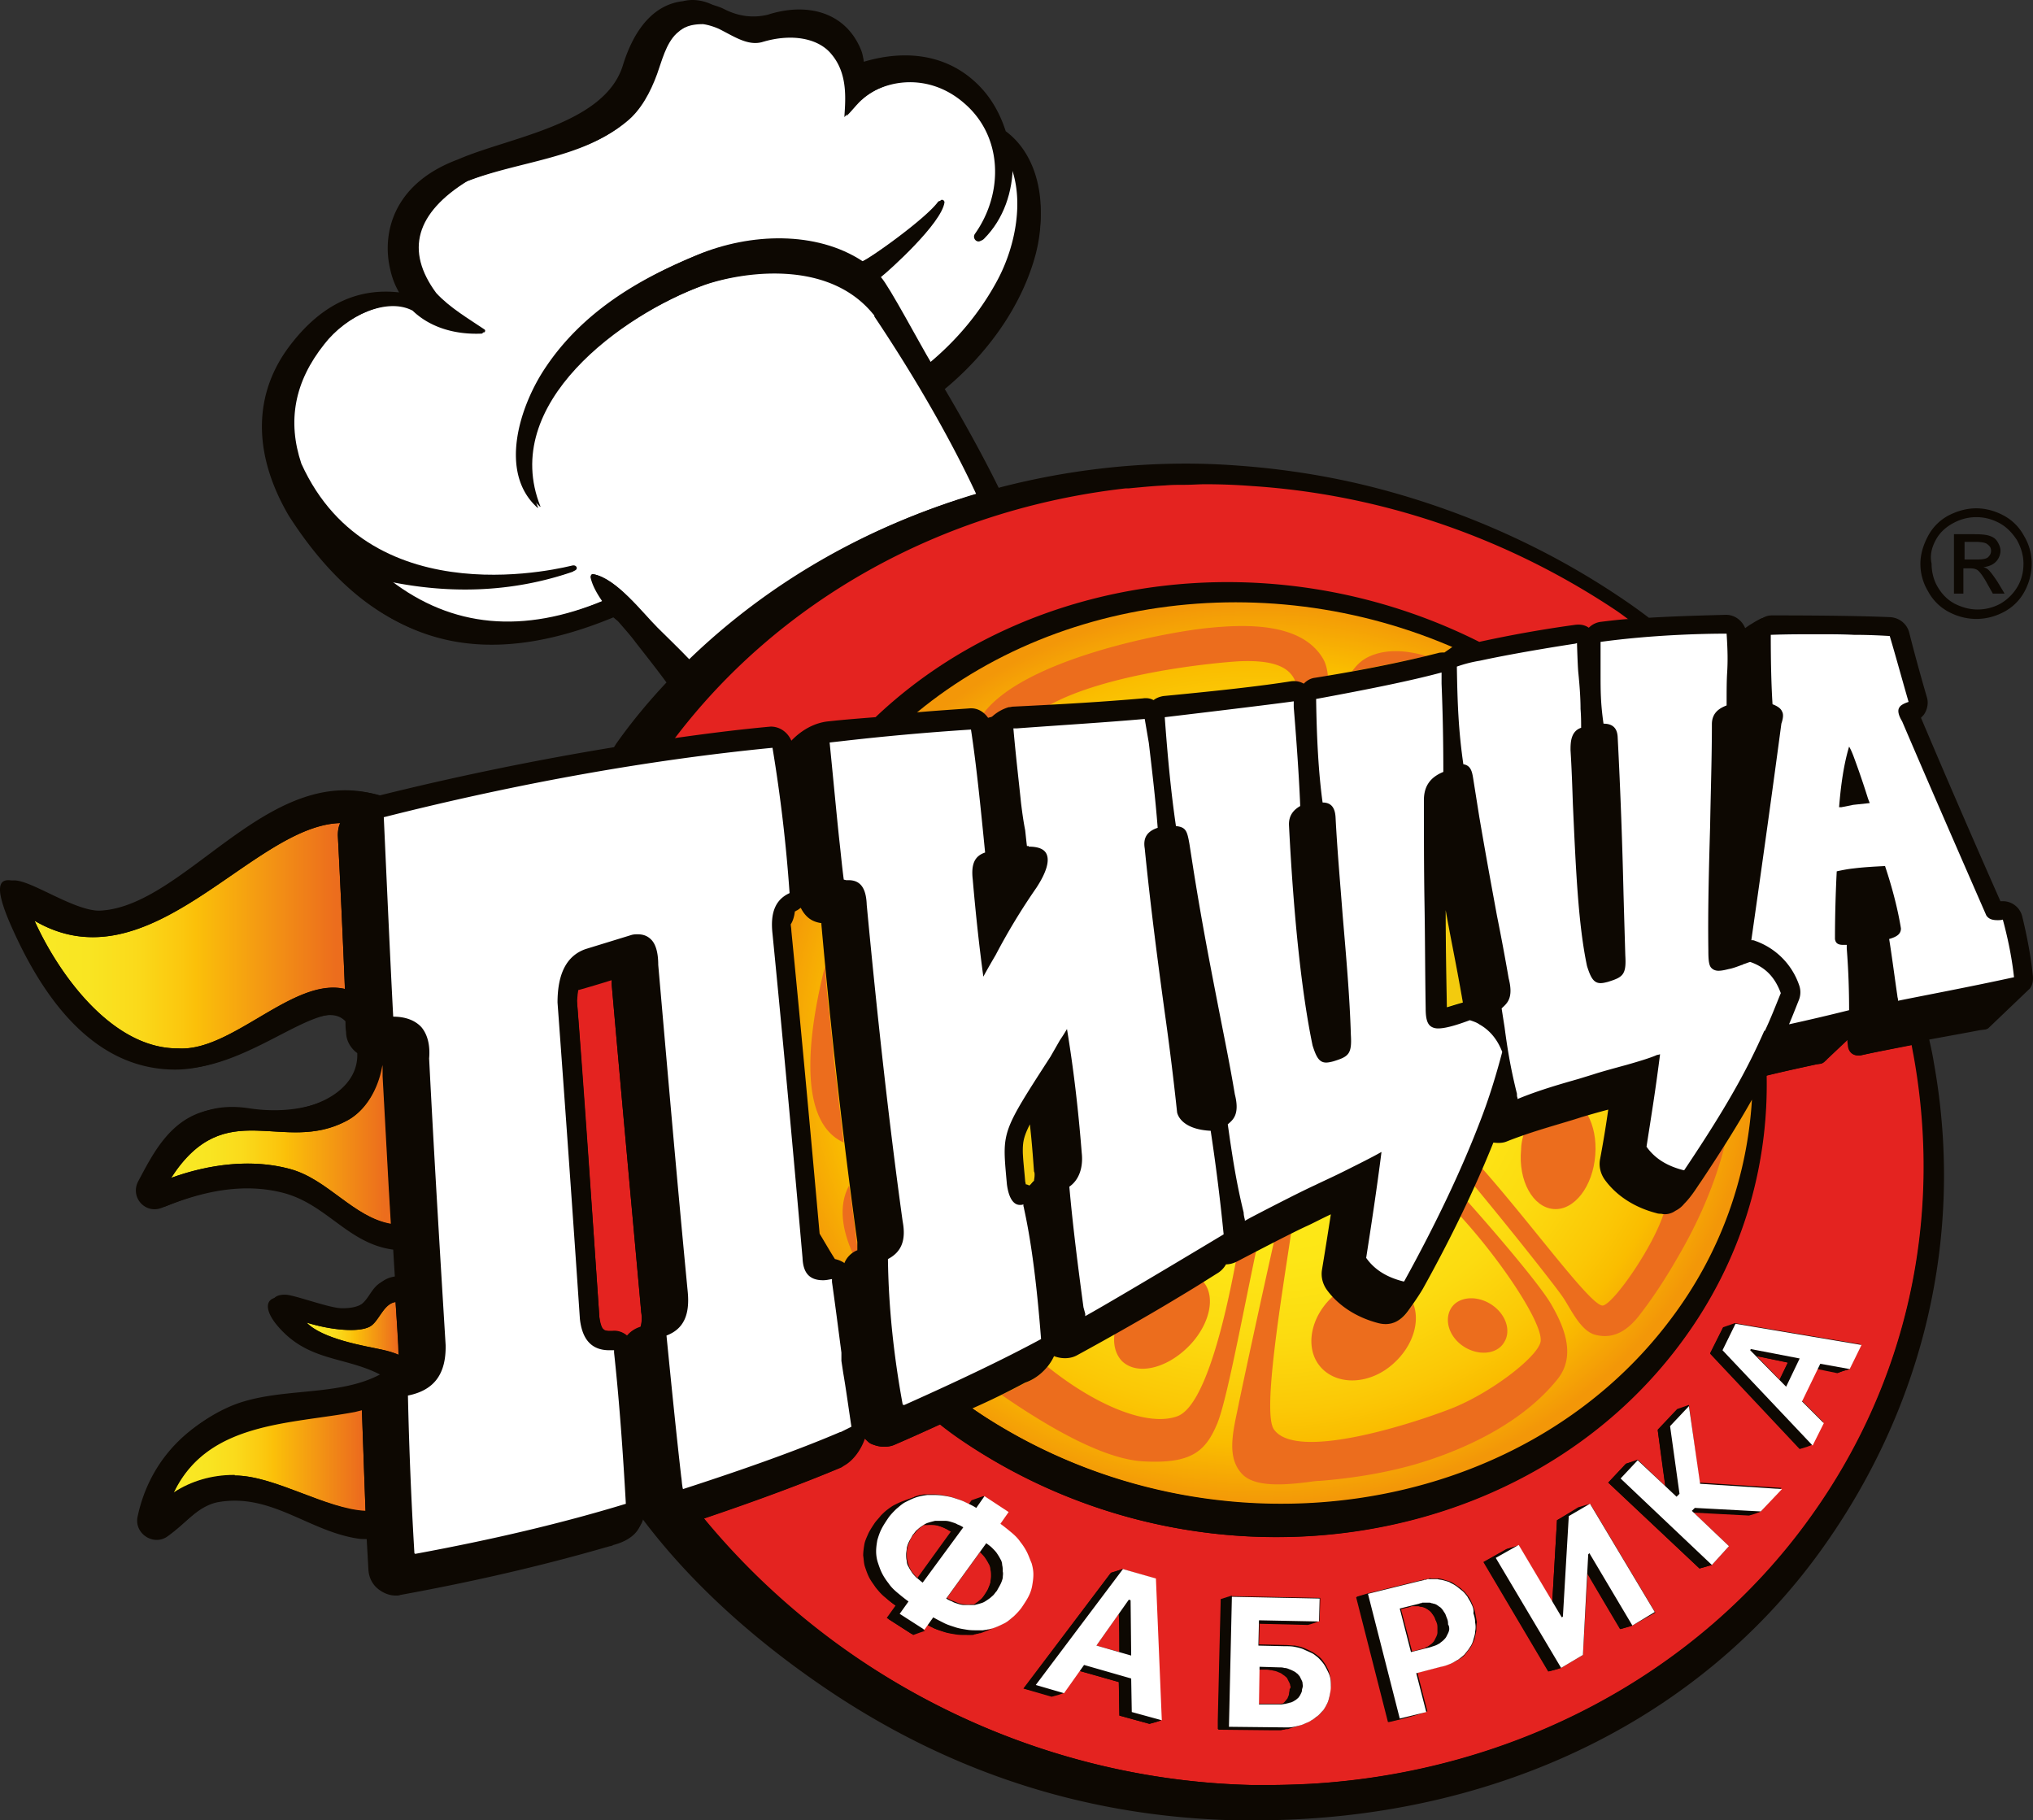 <svg shape-rendering="geometricPrecision" style="isolation:isolate" viewBox="0 0 344 308" xmlns="http://www.w3.org/2000/svg"><rect x="0" y="0" width="344" height="308" fill="#333333" stroke="none"/><defs><clipPath id="a"><path d="M0 0h344v308H0z"/></clipPath></defs><g clip-path="url(#a)"><path d="M342.98 165.08c-.297-2.967-.892-6.33-1.783-9.989a3.363 3.363 0 0 0-3.666-2.572 2070.862 2070.862 0 0 1-13.376-30.857c.198-.197.495-.494.595-.692.495-.791.693-1.879.396-2.769-1.09-3.758-2.081-7.319-2.972-10.879-.397-1.484-1.685-2.473-3.171-2.572-4.558-.198-11.097-.296-19.915-.296-.495 0-.991.098-1.486.395-.396.198-.892.495-1.189.692-.396.198-1.585 1.088-1.783 1.187-.496-1.384-1.784-2.373-3.27-2.373-3.369.099-7.926.197-12.979.494a96.856 96.856 0 0 0-5.152-3.659c-11.989-8.011-25.265-13.945-39.037-17.703-8.323-2.275-16.844-3.66-25.463-4.253-2.775-.198-5.45-.297-8.224-.297-10.7 0-21.104 1.385-31.111 3.956-.099 0-.198.099-.396.099-2.477-5.044-5.846-11.176-9.313-17.011 7.232-5.934 13.177-14.044 15.555-22.945 2.081-8.011.297-16.022-5.053-19.978-.892-2.769-2.279-5.341-4.26-7.418-5.351-5.637-12.682-6.329-19.618-4.252-.099-.693-.198-1.385-.495-2.077-2.675-6.429-9.215-7.912-15.655-5.835-2.477.593-4.954.296-7.431-.989-.594-.297-1.288-.495-1.882-.693-1.684-.791-3.369-.989-4.954-.593-4.459.494-8.025 4.055-10.106 10.78-3.071 9.989-19.122 12.066-27.742 15.824C66.848 31.959 65.263 40.563 66.65 46.3c.297 1.384.793 2.67 1.486 3.857-7.034-.791-12.979 2.077-18.032 8.505-6.837 8.605-6.44 18.989-.496 29.077 14.367 22.352 32.399 25.715 54.196 16.715.397.296.694.593 1.09.89 1.09 1.285 2.18 2.472 2.973 3.56 1.387 1.78 3.666 4.648 5.251 6.824-3.072 3.264-5.945 6.726-8.521 10.385-.099.198-.198.297-.297.494a500.593 500.593 0 0 0-39.433 8.11h-.1c-19.023-5.835-33.092 19.682-47.854 19.385-7.233 0-21.401-13.55-13.673 3.363 5.152 11.373 13.573 23.34 27.246 23.34 12.187 0 24.175-12.857 28.634-8.11 0 .594 0 1.187.099 1.781.099 1.483.793 2.769 1.883 3.56.297 6.725-8.521 11.077-18.924 9.494-10.998-1.681-14.763 6.132-17.934 12.066-1.387 2.671 1.189 5.539 3.963 4.451 6.54-2.67 13.574-4.352 20.609-2.473 7.233 1.978 10.799 8.506 18.329 9.495.099 1.681.198 3.264.298 4.846-5.45.396-3.072 5.539-9.611 5.44-1.982 0-7.53-2.077-9.313-2.275-3.072-.198-3.171 2.077-.793 4.846 5.152 6.033 11.295 5.044 17.339 8.209-7.53 4.549-18.132 2.275-26.355 5.934-7.728 3.461-12.88 9.89-14.565 17.901-.594 2.769 2.576 4.945 4.954 3.363 2.576-1.781 5.152-5.242 8.719-5.836 8.818-1.483 15.06 4.847 23.284 6.132.594.099 1.089.099 1.585.099.099 1.78.198 3.462.297 5.242.099 1.286.694 2.473 1.783 3.264.793.593 1.784.989 2.775.989.297 0 .594 0 .792-.099 12.484-2.275 23.977-4.945 34.579-8.011.099 0 .297-.099.396-.099.198-.099.495-.099.694-.198.099 0 .099-.099.198-.099 3.765-.989 4.755-3.165 4.755-4.549 8.521 11.373 19.816 21.264 32.003 29.373 20.707 13.748 43.297 20.869 67.869 21.462h3.368c38.74 0 73.913-15.824 95.215-45.495 17.041-23.736 24.175-52.615 18.924-81.791-.198-1.285-.496-2.67-.793-3.956 2.576-.494 5.45-.989 8.521-1.582l.793-.099c.198 0 .396-.099.594-.198l6.836-6.527c.496-.396.793-1.286.694-2.275z" fill="#0d0802"/><radialGradient id="b" cx=".5" cy=".5" r="1" fx=".5" fy=".5" gradientTransform="matrix(83.606 0 0 76.311 171.43 140.07)" gradientUnits="userSpaceOnUse"><stop stop-color="#fdea18" offset=".285"/><stop stop-color="#fde616" offset=".462"/><stop stop-color="#fcdb10" offset=".63"/><stop stop-color="#fbc806" offset=".793"/><stop stop-color="#fabd00" offset=".864"/><stop stop-color="#f39708" offset="1"/></radialGradient><path d="M249.9 111.39c-33.286-16.326-73.348-11.15-98.363 12.344-16.244 15.529-24.615 37.728-21.127 61.321 2.99 20.308 15.945 38.226 30.695 50.769 1.893 1.394 3.787 2.787 5.78 4.082 38.667 24.787 90.589 17.321 116-16.724 9.567-12.842 14.051-27.575 13.752-42.408.1 0 .1 0 .2-.099-.897-29.665-19.733-55.846-46.939-69.285z" fill="url(#b)" fill-rule="evenodd"/><path d="M173.07 194.62c0 1.195.199 2.887.398 5.077 0 .199.1.399.1.598.199 0 .398.199.598.199.299-.299.398-.598.797-.797 0-.099.1-.497.1-.995v-.697c-.2-2.787-.499-5.376-.698-7.964-1.096 2.091-1.196 2.887-1.295 4.579zm71.75-24.29c.698-.199 1.595-.498 2.691-.797v-.099c-1.196-6.869-1.893-10.453-2.89-15.53.1 5.376.1 10.851.199 16.426z" fill="#f3cb0e"/><g fill="#ec6d1d"><path d="M170.68 119.76c.299-.1.498-.1.797-.1 2.093-.099 4.086-.199 5.979-.299 9.667-5.375 27.307-7.167 32.09-7.466 6.179-.298 8.77 1.095 9.667 3.485.498 0 .897.099 1.395.398.499-.498 1.196-.896 1.894-.996.697-.099 1.495-.199 2.192-.398-.099-.995-.299-1.991-.797-2.887-3.588-6.172-13.055-5.873-19.134-5.276-6.777.597-31.592 5.177-38.468 14.634.299.199.598.497.797.896.1 0 .299-.1.399-.1.099-.099.199-.199.398-.199.798-.896 1.694-1.394 2.791-1.692zm77.03 108.1c2.492 1.593 5.581 1.294 6.777-.697 1.296-1.991.299-4.877-2.192-6.47-2.492-1.593-5.581-1.294-6.777.697s-.299 4.877 2.192 6.47zm-104.94-34.54c-.597-4.678-1.096-9.457-1.694-14.335v-.298c-.199-2.29-.498-4.579-.697-6.869 0-.199 0-.398-.1-.697-.299-2.489-.498-4.977-.698-7.565-2.989 11.846-4.584 26.28 3.189 29.764zm89.1-82.32c-1.396.598-2.292 1.494-3.09 2.589A294.367 294.367 0 0 0 241.337 111c-3.388-.995-6.677-1.194-9.467 0zm-43.26 114.48c-.299 1.892.1 3.584 1.196 4.778 2.491 2.489 7.474 1.394 11.261-2.389 3.688-3.683 4.784-8.66 2.392-11.149-1.196.796-2.392 1.493-4.983 2.986-2.591 1.593-6.179 3.684-9.866 5.774z"/><path d="M209.34 213.23c-.1 0-.1 0-.199.099-1.894 10.154-5.282 24.489-9.866 26.281-4.983 1.891-13.853-1.792-22.025-8.362-.996 1.194-2.292 2.19-3.687 2.688-1.296.696-2.591 1.393-4.086 2.09 8.67 5.973 17.639 10.95 24.117 11.249 7.873.398 10.364-1.593 12.358-6.371 1.594-3.783 4.185-17.819 6.577-29.167a18.566 18.566 0 0 0-3.189 1.493zm14.25 18.22c2.89 3.086 8.371 2.787 12.258-.796 3.189-2.887 4.485-6.969 3.289-10.055-.2.299-.499.697-.698.996-1.295 1.991-3.089 2.688-5.082 2.19-2.99-.697-5.781-2.29-7.774-4.48-3.986 3.584-4.883 9.059-1.993 12.145z"/><path d="M248.31 203.28c-.398.796-.797 1.692-1.196 2.489 7.275 7.964 14.152 18.516 13.554 21.303-.598 2.688-8.969 9.059-15.846 11.547-6.876 2.589-25.712 8.561-29.299 3.186-1.894-2.887 1.196-21.502 2.99-33.448-.897.398-1.794.896-2.891 1.493-2.292 10.254-5.381 24.489-6.278 28.968-.997 4.58-1.495 8.064.797 10.553 1.097 1.194 3.09 1.791 6.079 1.791 1.794 0 3.588-.199 5.183-.398.697-.099 1.395-.199 1.993-.199 5.979-.498 11.161-1.394 16.045-2.787 6.179-1.792 17.44-6.073 24.117-14.435 3.189-3.982 1.096-8.959-1.196-12.841-1.893-3.186-9.069-11.647-14.052-17.222zm43.55-9.56l-1.196 1.792c-.598.996-1.296 1.991-1.894 2.987l-.099.099c-.2.398-.499.697-.698 1.095-.399.697-1.495 2.389-2.79 3.684a4.427 4.427 0 0 1-1.495 1.194c-.698.398-1.395.597-2.093.498-1.794 5.873-8.571 15.529-10.364 15.828-1.894.299-11.561-13.14-20.43-23.195-.399.996-.897 1.991-1.296 2.987 6.279 7.565 13.354 16.525 14.75 18.516 1.395 1.891 3.089 6.072 5.78 6.669 3.189.797 5.481-.995 7.175-3.086 2.492-3.185 4.684-6.57 6.677-10.054 3.389-5.774 6.279-12.244 7.973-19.014z"/><path d="M262.86 204.57c3.488.299 6.677-3.783 7.076-9.158.199-2.588-.299-4.978-1.296-6.769-.398.099-.697.199-.996.298-2.392.797-6.179 1.792-9.866 3.086-.2.797-.399 1.593-.399 2.489-.498 5.276 1.993 9.755 5.481 10.054zm-119.19-3.98c-1.893 3.484-1.096 7.665.598 11.448.2-.199.499-.298.798-.498v-.099c0-.299 0-.597-.1-1.195-.399-3.185-.797-6.371-1.296-9.656z"/></g><g fill="#e42320"><path d="M323.75 178.39c-.099-.498-.199-1.095-.299-1.593-2.989.598-5.58 1.095-7.873 1.593l-.897.199h-.299c-.398 0-.697-.099-.996-.298-.399-.299-.598-.697-.698-1.195l-.099-.896v-.299l-3.588 3.385-.199.199-.1.1c-.199.199-.399.398-.698.398l-.697.099c-2.292.498-5.083 1.095-8.372 1.892 0 0 0 .099-.099.099.299 15.629-4.285 31.258-14.251 44.797a73.413 73.413 0 0 1-8.172 9.357c-28.303 27.874-76.039 32.154-112.41 8.362-1.695-1.095-3.389-2.289-4.983-3.583-2.392 1.095-4.884 2.289-7.574 3.384-.598.299-1.196.398-1.894.398-.797 0-1.495-.199-2.192-.497-.399-.199-.698-.598-1.096-.896-.598 1.493-1.595 3.086-2.891 4.081-.398.299-.797.697-1.295.896-6.079 2.588-13.753 5.376-23.021 8.561 7.474 9.158 16.344 17.222 26.509 23.991 19.732 13.14 42.554 20.507 66.073 21.104h3.189c2.292 0 4.584-.099 6.877-.199 34.282-1.991 65.575-18.516 84.609-45.095 16.344-22.697 22.523-50.471 17.44-78.344zm-152.28 95.068c-.498.498-.997.896-1.595 1.195-.597.298-1.096.597-1.793.796h-.1l-1.993.697c-.1 0-.299.099-.399.099-.199 0-.299.1-.398.1-.1 0-.299.099-.499.099-.099 0-.299 0-.498.1h-.797c-.598 0-1.196 0-1.894-.1-.598-.099-1.295-.199-1.893-.398s-1.296-.398-1.894-.697c-.299-.099-.598-.298-.897-.497l-.598.896-.897.298-1.096.398-4.185-2.687 1.494-2.091c-.697-.498-1.295-.995-1.893-1.493s-1.096-1.095-1.495-1.593c-.399-.597-.797-1.095-1.096-1.692s-.499-1.195-.698-1.792-.199-1.294-.299-1.891c0-.598.1-1.294.2-1.892.099-.597.398-1.194.697-1.891.299-.597.698-1.195 1.096-1.792.299-.398.698-.796.997-1.195.399-.398.698-.696 1.096-.995.399-.299.797-.597 1.196-.796.399-.2.797-.399 1.296-.598l1.893-.697c.1 0 .1 0 .199-.099.598-.199 1.296-.398 1.894-.398h.797c.598 0 1.196 0 1.794.099.598.1 1.196.199 1.894.398.598.2 1.295.399 1.893.697.299.1.598.299.897.498l.498-.697 1.993-.697 4.086 2.688-1.395 1.991c.698.498 1.296.996 1.894 1.493.598.498.996.996 1.495 1.593.398.597.797 1.095 1.096 1.692.299.598.498 1.195.697 1.792.2.597.2 1.195.299 1.892 0 .597 0 1.194-.199 1.891-.1.597-.299 1.195-.598 1.792s-.598 1.194-1.096 1.792c-.299.697-.698 1.194-1.196 1.692zm25.014 17.62l-.897.299-1.096.298-5.083-1.393-.099-5.675s-4.485-1.294-6.677-1.891l-2.691 3.783-.897.298-1.096.299-4.784-1.394 14.75-19.511 1.993-.697 5.481 1.593 1.096 23.991zm28.502-4.181c-.099.498-.199.896-.398 1.294-.2.398-.399.796-.698 1.195a4.726 4.726 0 0 1-.997.995c-.298.299-.697.498-.996.697l-1.196.597c-.199.1-.498.199-.598.199l-1.893.598c-.2.099-.299.099-.499.099-.199 0-.299.1-.498.1s-.399.099-.498.099h-1.296l-9.268-.099v-1.394c.1-4.878.498-20.606.498-20.606l1.894-.598 14.849.299-.1 3.882-.996.299-.997.299-8.172-.199-.1 3.583 4.385.1c.598 0 1.097.099 1.694.099.499.1.997.199 1.495.399.499.199.897.398 1.296.597s.797.498 1.196.796c.398.299.697.697.897.996.299.398.498.796.697 1.194.2.398.299.896.399 1.294.1.498.1.896.1 1.494-.1.696-.1 1.194-.2 1.692zm24.815-10.95c-.1.497-.199.896-.299 1.393-.199.498-.398.896-.598 1.294l-.897 1.195a3.112 3.112 0 0 1-1.096.896c-.399.299-.897.498-1.295.697-.499.199-.997.398-1.595.498l-4.186 1.095 1.695 6.57h-.2.1l-.997.298-.996.299-2.193.597-2.093.498h-.199l-5.381-21.104 1.993-.597 8.869-2.19c.2 0 .299-.1.499-.1.199 0 .299-.099.498-.099s.299 0 .398-.1c.1-.1.299 0 .399 0h1.096c.299 0 .698.1.997.199.299.1.698.199.997.299.299.099.597.298.896.497.399.299.798.498 1.196.896.399.299.698.697.997 1.095.299.399.498.797.698 1.295.199.497.398.995.498 1.493.099.497.199 1.095.299 1.592-.1.598-.1 1.096-.1 1.494zm26.409-.896l-.597.199-1.396.398s-3.488-5.873-5.581-9.457l-.797 13.837-3.687 2.19-.598.199-1.495.398-10.962-18.515 3.886-2.19 1.994-.598 5.68 9.557.797-13.837 3.688-2.091 1.993-.597 10.962 18.317-3.887 2.19zm21.726-19.312l-.997.298-.996.299-9.468-.498 6.079 5.774-2.89 3.185-.697.199-1.396.399-15.446-14.534 2.989-3.186 1.993-.697 4.684 4.48c-.498-3.285-1.295-9.557-1.295-9.557l3.289-3.484 1.993-.697 1.793 13.141 13.853.896-3.488 3.982zm15.048-24.091l-.996.299-.997.298-3.488-.696-2.691 5.375 3.688 3.683-1.894 3.783-.797.299-1.196.398-15.248-16.127 2.193-4.38 1.993-.697 21.327 3.584-1.894 4.181z"/><path d="M301.13 233.44l1.395-2.887-5.282-1.095 3.887 3.982zm-58.3 40.42c-.1-.298-.199-.498-.399-.697-.099-.199-.299-.398-.498-.597s-.398-.299-.598-.398c-.099-.1-.299-.1-.398-.199-.2-.1-.299-.1-.499-.1-.199 0-.299-.099-.498-.099h-1.096c-.1 0-.2 0-.299.099-.1 0-.2 0-.299.1 0 0-.598.099-1.196.298l1.893 7.168 2.293-.597c.099 0 .099-.1.199-.1s.1-.1.199-.1c.1-.099.299-.199.399-.199.099 0 .099-.099.099-.099.1-.1.299-.199.399-.299.1-.099.299-.298.399-.498l.299-.597c.099-.199.099-.498.199-.697v-.796c0-.299-.1-.597-.1-.796-.299-.299-.398-.498-.498-.797zm-24.52 11.34c0-.199-.099-.399-.199-.598l-.299-.597c-.1-.199-.299-.299-.498-.498-.2-.099-.399-.298-.598-.398-.2-.099-.499-.199-.698-.299-.299-.099-.498-.099-.797-.199-.299 0-.598-.099-.897-.099h-1.395l-.1 5.774h3.687c.299 0 .499-.1.399 0 .1 0 .1-.1.199-.1.2-.1.299-.299.499-.498.099-.199.299-.298.299-.497.099-.2.199-.399.199-.598s.1-.497.1-.697v-.099c.199-.199.199-.398.099-.597zm-32.79-6.77l3.886 1.095c0-1.692 0-4.678-.099-6.47l-3.787 5.375zm-25.51-19.81c-.299-.099-.697-.298-.996-.398-.299-.099-.698-.199-.997-.199s-.697-.099-.996 0h-.698s-.1 0-.1.1c-.299.199-.598.398-.897.697-.299.298-.498.597-.797.895-.299.399-.498.697-.598 1.095a4.837 4.837 0 0 0-.398 1.096c-.1.398-.1.696-.1 1.095 0 .398 0 .696.1 1.095.099.398.199.696.299.995.199.299.298.697.597.995.2.299.499.598.798.896l.099.1 5.681-7.864a8.6 8.6 0 0 1-.997-.598zm7.38 5.88a2.658 2.658 0 0 0-.598-.996c-.199-.298-.498-.597-.797-.896 0 0-.1 0-.1-.099l-5.68 7.864c.299.199.697.398.996.498.299.099.698.298.997.398s.697.199.996.199.698.1.997 0h.598c.199-.099.399-.299.598-.398.199-.199.498-.398.697-.597.2-.2.399-.498.598-.797.2-.298.499-.697.598-1.095.2-.398.299-.697.399-1.095.1-.298.1-.697.1-1.095s0-.697-.1-1.095c-.1-.099-.199-.498-.299-.796zM133.9 125.33c2.591-2.687 5.182-3.185 6.378-3.285 2.691-.298 5.382-.497 7.873-.697 26.011-24.687 67.668-30.063 102.15-12.742a208.973 208.973 0 0 1 16.245-2.887c.797-.099 1.594 0 2.292.498a3.46 3.46 0 0 1 1.993-.995c1.595-.199 3.289-.398 4.883-.498-.797-.597-1.694-1.195-2.491-1.792-18.337-12.244-39.564-19.511-61.489-20.905-2.591-.199-5.182-.199-7.774-.298-1.195 0-2.292.099-3.488.099-1.096 0-2.192 0-3.288.1-2.093.099-4.086.298-6.179.497h-.498c-30.894 3.485-58.699 18.815-76.637 42.507 5.581-.796 11.062-1.493 16.543-1.991 1.594 0 2.89.996 3.488 2.389zm-30.39 41.31v-.797a173.237 173.237 0 0 1-5.68 1.692c-.1.598-.1 1.095-.2 1.792v.1c.897 12.244 2.193 30.063 3.787 53.457.1 1.394.499 1.991.698 2.09.1.1.199.199.997.299h.498c.897-.1 1.794.199 2.491.796a4.813 4.813 0 0 1 1.994-1.393c.298-.1.199-.1.298-.1 0 0 .2-.498.2-1.493 0-.299 0-.697-.1-1.095-1.694-18.715-3.388-37.131-4.983-55.348z"/></g><g fill="#0d0802"><path d="M312.99 231.65l-5.082-.995-.399.995 3.388.697.997-.398 1.096-.299zm-10.47-1.1l-1.395 2.887 1.096 1.194 2.392-4.778-8.272-1.593-.099.2.996.995 5.282 1.095z"/><path d="M291.36 228.36l1.195-2.389 1.097-1.991h-.1l-1.993.697-2.193 4.38 15.148 16.127 1.296-.399.797-.298-15.247-16.127z"/></g><path d="M274.22 250.26l1.595-1.692 1.295-1.493-1.993.597-2.989 3.186h.099-.099l15.446 14.534 1.396-.399.697-.199-15.447-14.534zm23.72 5.48l-11.162-.598-.498.498.199.299 9.468.497.996-.298.997-.398zM280.5 242s.897 6.271 1.295 9.557l1.794 1.692.498-.498-1.395-10.054v-.299l-.199-1.095 3.289-3.484-1.993.697L280.5 242zm-27.41 21.7l1.893-1.095 1.894-1.095-1.993.598-3.887 2.19 10.962 18.515 1.495-.398.598-.199L253.09 263.7zm15.95-9.26l-1.993.598-3.588 2.19v-.1.1l-.797 13.737 1.595 2.688.199-.099.996-17.023 3.588-2.091zm7.17 20.61l-7.275-12.145-.199.1-.199 3.185c2.093 3.584 5.581 9.457 5.581 9.457l1.395-.398.697-.199zm-34.88 14.63l-4.484 1.095-5.382-21.104-1.993.597 5.381 21.105h.2l2.093-.498 2.192-.597.997-.299.996-.299h-.099.099zm3.49-16.42c-.099-.299-.199-.498-.398-.697-.1-.199-.299-.398-.499-.597-.199-.199-.398-.299-.598-.398-.099-.1-.299-.1-.398-.199-.2-.1-.299-.1-.499-.1-.199 0-.299-.1-.498-.1h-1.096c-.1 0-.199 0-.299.1-.1 0-.199 0-.299.1l-3.189.796v.099c.698-.199 1.196-.298 1.196-.298.099 0 .199 0 .299-.1.099 0 .199 0 .299-.099h1.096c.199 0 .299 0 .498.099.2 0 .299.1.499.1.199.099.299.099.398.199.2.099.399.299.598.398.199.199.299.299.498.597.1.199.299.399.399.697.1.299.199.498.299.797.1.298.1.597.1.796v.796c0 .199-.1.498-.2.697a166.2 166.2 0 0 1-.299.597c-.099.2-.199.299-.398.498-.1.1-.2.199-.399.299l-.1.099c-.099.1-.298.199-.398.199s-.1.1-.199.1c-.1 0-.1.1-.2.1l.997-.2.897-.298h.099l.598-.299s.1 0 .1-.099c.199-.1.399-.299.498-.399l.499-.497.299-.598c.099-.199.099-.497.199-.696v-.797c0-.298-.1-.597-.1-.796-.099-.398-.199-.597-.299-.896z" fill="#0d0802"/><g fill="#0d0802"><path d="M220.11 291.87c-.199.1-.299.1-.498.1-.2 0-.399.099-.499.099-.199 0-.398.1-.498.1h-1.395l-9.268-.1.398-18.715.1-3.384-1.893.597s-.399 15.629-.499 20.606v1.394l9.268.1h1.296c.199 0 .399 0 .498-.1.2 0 .399-.099.499-.099.199 0 .299-.1.498-.1l1.993-.498z"/><path d="M220.11 283.91l-.299-.597c-.1-.199-.299-.298-.498-.498-.2-.099-.399-.298-.598-.398-.199-.099-.498-.199-.698-.298-.299-.1-.498-.1-.797-.199-.299 0-.598-.1-.897-.1l-3.289-.1v.598h1.396c.299 0 .598 0 .896.099.299 0 .598.1.798.199.299.1.498.199.697.299.2.1.399.199.598.398.2.1.299.299.499.498l.299.597c.099.199.099.398.199.598v.796c0 .299 0 .498-.1.697 0 .199-.099.398-.199.597s-.199.398-.299.498c-.1.199-.299.298-.498.497-.1 0-.1.1-.2.1h.399c.199 0 .498-.1.698-.199.199-.1.398-.1.598-.199.199-.1.398-.199.498-.299.199-.099.299-.298.498-.498.1-.199.299-.298.299-.497.1-.199.199-.398.199-.598 0-.199.1-.497.1-.696v-.697l-.299-.598zm3.19-9.66l-10.165-.199v.697l8.172.199.997-.298.996-.399z"/></g><path d="M175.26 285l8.072-10.752 6.677-8.76-1.993.597-14.749 19.611v-.099.099l4.783 1.294.997-.298.897-.299L175.26 285zm21.23 6.08l-5.082-1.394-.1-5.574v-.1l-7.973-2.29-.697.996c2.192.597 6.577 1.891 6.677 1.891l.099 5.675 5.083 1.393 1.096-.298.897-.299zm-7.08-11.55l1.994.598-.1-9.059v-.299l-.299-.099-1.694 2.389c.099 1.792.099 4.878.099 6.47z" fill="#0d0802"/><g fill="#0d0802"><path d="M152.14 273.26l.798-1.095.697-.996c-.697-.497-1.295-.995-1.893-1.493s-1.097-1.095-1.495-1.593c-.399-.597-.797-1.095-1.096-1.692s-.499-1.194-.698-1.792c-.199-.597-.199-1.294-.299-1.891 0-.597.1-1.294.199-1.892.1-.597.399-1.194.698-1.891 0 0 0-.099.1-.099.299-.498.598-1.095.996-1.593 0 0 0-.1.1-.1.299-.398.697-.896.996-1.194.399-.399.698-.697 1.097-.996.398-.298.797-.597 1.196-.796.398-.199.797-.398 1.295-.597l-1.893.696c-.399.199-.897.399-1.296.598s-.797.497-1.196.796c-.398.299-.797.597-1.096.995-.399.399-.698.797-.997 1.195-.398.597-.797 1.195-1.096 1.792s-.498 1.194-.698 1.891c-.099.598-.199 1.195-.199 1.892 0 .597.1 1.294.299 1.891s.399 1.195.698 1.792.697 1.195 1.096 1.692c.399.598.897 1.095 1.495 1.593.498.498 1.196.996 1.893 1.493l-1.495 2.091 4.186 2.688 1.096-.399.897-.298-4.385-2.688zm14.55-20.11l-1.993.697-.498.697c.299.199.698.299.997.597l1.494-1.991zm2.59 10.65c-.2-.299-.299-.697-.598-.996-.2-.298-.499-.597-.798-.895-.299-.299-.598-.598-.996-.797l-1.097 1.493s.1 0 .1.1c.299.299.598.597.797.896.2.298.399.597.598.995.2.299.299.697.299.996.1.398.1.697.1 1.095s-.1.697-.1 1.095c-.099.298-.199.697-.398 1.095-.2.398-.399.697-.598 1.095-.2.298-.399.498-.598.796-.2.199-.499.398-.698.598-.199.199-.398.298-.598.398h.2c.398-.1.697-.199.996-.299 0 0 .1 0 .1-.099.299-.1.498-.299.797-.399.1 0 .1-.099.199-.099.299-.199.499-.398.698-.598l.1-.099c.299-.299.498-.597.797-.896.299-.398.498-.697.598-1.095a4.83 4.83 0 0 0 .398-1.095c.1-.398.1-.697.1-1.095s0-.697-.1-1.095c0-.398-.099-.697-.298-1.095zm-1.3 11.75c-.1 0-.299.099-.399.099-.099 0-.299.1-.398.1-.2 0-.299.099-.499.099-.099 0-.299 0-.398.1h-.798c-.597 0-1.195 0-1.893-.1-.598-.099-1.296-.199-1.893-.398-.598-.199-1.296-.398-1.894-.697s-1.296-.597-1.893-.995l-.897 1.194c.299.1.598.299.897.498.597.299 1.295.498 1.893.697s1.296.298 1.894.398c.597.1 1.195.1 1.893.1h.797c.2 0 .299 0 .499-.1.199 0 .299-.1.498-.1.099 0 .299-.099.398-.099.2 0 .299-.1.399-.1l1.794-.696z"/><path d="M156.13 267.78l6.776-9.358a4.628 4.628 0 0 0-.996-.497c-.299-.1-.698-.299-.997-.399-.299-.099-.697-.199-.996-.199s-.698-.099-.997 0h-.797c-.399.1-.698.1-1.096.299-.299.1-.598.299-.798.398h1.695c.298 0 .697.1.996.199.299.1.698.199.997.398.299.1.697.299.996.498l-5.68 7.864c.299.299.598.598.897.797z"/></g><path d="M312.99 231.65l1.993-4.081-21.326-3.584-2.193 4.48 15.248 16.126 1.893-3.783-3.687-3.683 3.089-6.371 4.983.896zm-10.763 2.986l-6.079-6.171.1-.2 8.271 1.593-2.292 4.778zm-16.447 3.284l-3.189 3.384 1.594 11.448-.498.498-6.578-6.172-2.89 3.086 15.447 14.633 2.89-3.185-6.278-5.973.498-.498 11.162.598 3.588-3.783-13.853-.896-1.893-13.14zm-20.33 18.61l-.996 17.023-.199.099-7.275-12.244-3.887 2.19 11.062 18.615 3.687-2.19.897-17.022.199-.2 7.275 12.245 3.787-2.29-10.962-18.317-3.588 2.091zm-16.44 14.94c-.199-.498-.498-.896-.698-1.294-.299-.398-.598-.796-.996-1.095-.399-.299-.698-.597-1.196-.896-.299-.199-.598-.299-.897-.498-.299-.099-.598-.199-.997-.298-.299-.1-.697-.1-.996-.199h-1.495c-.1 0-.299 0-.399.099-.199 0-.299 0-.498.1-.199 0-.299.099-.498.099l-8.87 2.19 5.382 21.104 4.484-1.095-1.694-6.57 4.186-1.095c.598-.099 1.096-.299 1.594-.498s.897-.497 1.296-.696c.398-.299.797-.598 1.096-.896.299-.399.598-.697.897-1.195.299-.398.498-.896.598-1.294s.299-.896.299-1.394a3.79 3.79 0 0 0 0-1.493c0-.498-.1-.995-.299-1.593.1-.597-.1-1.095-.299-1.493zm-3.787 4.181c0 .199-.1.498-.199.697l-.299.597c-.1.199-.299.398-.499.597-.199.2-.398.299-.598.498-.199.1-.498.299-.797.398l-.897.299-3.189.796-1.893-7.366 3.189-.796c.099 0 .199-.1.299-.1.099 0 .199 0 .299-.1h1.096c.199 0 .299 0 .498.1.199 0 .299.1.498.1.2.099.299.099.399.199.199.099.399.298.598.398.199.199.299.298.498.597.1.199.299.398.399.697s.199.498.299.796c.1.299.1.598.1.797.199.298.199.597.199.796zm-20.633 6.969c-.2-.398-.399-.796-.698-1.194s-.598-.697-.897-.996c-.398-.298-.697-.597-1.196-.796-.398-.199-.897-.398-1.295-.597-.499-.199-.997-.299-1.495-.399-.498-.099-1.096-.099-1.694-.099l-4.385-.1.099-4.28 10.165.199.1-3.882-14.849-.299-.498 22 9.268.1h.797c.499 0 .997-.1 1.395-.2.399-.099.897-.199 1.296-.398s.797-.298 1.196-.597c.399-.199.698-.498.996-.697.399-.299.698-.697.997-.995.299-.399.498-.797.698-1.195.199-.398.299-.896.398-1.294.1-.498.2-.996.2-1.493 0-.498 0-.996-.1-1.494-.1-.497-.299-.895-.498-1.294zm-4.286 3.385c0 .199-.099.398-.199.597s-.199.398-.299.498c-.1.199-.299.299-.498.498-.2.099-.299.199-.498.298-.2.1-.399.199-.598.199-.2.1-.399.1-.698.2-.199 0-.498.099-.797.099h-3.688l.1-6.371 3.289.1c.299 0 .598 0 .897.099.299 0 .598.1.797.199.299.1.498.199.698.299.199.099.398.199.597.398.2.1.299.299.499.498l.299.597c.099.199.199.398.199.597 0 .2.1.498 0 .697 0 .1-.1.299-.1.498zM190.01 265.49l-14.749 19.611 4.784 1.394 3.388-4.779 7.973 2.29.099 5.674 5.083 1.394-.997-23.991-5.581-1.593zm-4.484 12.941l5.481-7.764.299.099.1 9.358-5.88-1.693zM173.76 262.61a9.859 9.859 0 0 0-1.096-1.692c-.399-.597-.897-1.095-1.495-1.593-.598-.497-1.196-.995-1.893-1.493l1.395-1.991-4.086-2.688-1.395 1.991c-.598-.398-1.296-.697-1.894-.995-.598-.299-1.296-.498-1.893-.697-.598-.199-1.196-.299-1.894-.398-.598-.1-1.196-.1-1.794-.1h-.797c-.698.1-1.296.199-1.894.398-.598.2-1.195.498-1.793.797-.598.298-1.097.796-1.595 1.194-.498.498-.997.996-1.395 1.593-.399.597-.797 1.195-1.096 1.792s-.499 1.195-.698 1.891c-.1.598-.199 1.195-.199 1.892 0 .597.099 1.294.299 1.891.199.597.398 1.195.697 1.792s.698 1.195 1.096 1.692c.399.598.897 1.095 1.495 1.593s1.196.996 1.894 1.493l-1.495 2.091 4.186 2.688 1.495-2.091c.697.398 1.295.697 1.893.996.598.298 1.296.497 1.894.696.597.2 1.295.299 1.893.399.598.099 1.196.099 1.893.099h.798c.697-.099 1.295-.199 1.893-.398s1.196-.498 1.794-.796c.598-.299 1.096-.797 1.595-1.195.498-.498.996-.995 1.395-1.593.398-.597.797-1.194 1.096-1.792a6.328 6.328 0 0 0 .598-1.791c.1-.598.199-1.195.199-1.892 0-.597-.099-1.194-.299-1.891-.299-.697-.498-1.294-.797-1.892zm-17.639 5.177c-.399-.299-.698-.597-.997-.797-.299-.298-.598-.597-.797-.896a8.562 8.562 0 0 1-.598-.995 1.923 1.923 0 0 1-.299-.995c-.1-.399-.1-.697-.1-1.095 0-.399.1-.697.1-1.095.1-.399.199-.697.399-1.096.199-.398.398-.696.597-1.095.299-.298.499-.696.798-.895.299-.299.598-.498.897-.697s.598-.398.996-.498c.299-.1.698-.199 1.096-.299h1.794c.299 0 .698.1.997.199.299.1.698.2.996.399.299.099.698.298.997.497l-6.876 9.358zm13.553-.797a4.86 4.86 0 0 1-.398 1.095c-.2.399-.399.697-.598 1.095-.299.299-.499.697-.798.896-.299.299-.598.498-.897.697s-.598.398-.996.498c-.299.1-.698.199-1.096.299h-1.794c-.299 0-.698-.1-.997-.199-.299-.1-.697-.2-.996-.399a4.635 4.635 0 0 1-.997-.497l6.777-9.358c.398.299.697.498.996.797.299.298.598.597.798.895.199.299.398.598.598.996.199.299.298.697.298.995.1.399.1.697.1 1.095.1.399 0 .697 0 1.095zM341.79 165.35c-.299-3.185-.996-6.57-1.893-9.954l-.199-.896-.897.199c-.299 0-.499.099-.798.099-.697 0-.896-.199-.996-.298a2327.798 2327.798 0 0 1-14.152-32.751v-.1c-.598-.995-.398-1.394-.398-1.394s.099-.199 1.096-.497l.897-.299-.299-.896c-.399-1.294-.698-2.588-1.096-3.882-.698-2.489-1.395-4.878-2.093-7.367l-.199-.697h-.698c-1.794-.099-3.787-.099-6.079-.199a332.45 332.45 0 0 0-14.052 0h-.997v.996c.1 4.778.1 8.66.399 11.846v.697l.698.199c.498.199.897.398.996.597.1.299.1.697-.199 1.294l-.1.199c-1.295 9.955-3.089 22.299-5.082 36.634l-.1.896.897.199h.498c3.09 1.095 5.681 3.683 6.777 6.869a2.761 2.761 0 0 1 0 1.791 49.838 49.838 0 0 1-1.694 4.082l-.797 1.792 4.783-1.095c2.791-.697 5.182-1.195 7.275-1.693l.798-.199v-.796c0-3.584-.1-7.068-.399-10.453l-.1-1.592h-.099v-.1l-.997.1h-.897c0-3.385.1-7.068.299-10.652l2.093-.298c1.395-.2 2.79-.299 4.484-.399 1.097 3.484 1.894 6.67 2.392 9.557 0 .199-.199.498-1.295.796l-.798.199.1.896c.1.996.299 1.991.399 2.987.299 2.19.598 4.479.996 6.669l.2 1.693h.099v.199l.997-.199c2.79-.598 6.079-1.195 9.866-1.991 2.89-.598 6.079-1.195 9.667-1.892l.897-.199-.2-.697zm-26.708-30.262l-1.594.199-1.196.199c.199-2.09.498-4.081.897-5.873.498 1.394 1.096 2.986 1.694 4.878l.199.597z" fill="#fff"/><path d="M313.58 127.82c-.199-.498-.398-.995-.697-1.493-.897 2.986-1.396 6.47-1.695 10.253h.399l1.993-.398 2.791-.299c-.1-.298-.2-.497-.299-.796a144.516 144.516 0 0 0-2.492-7.267z" fill="#0d0802"/><path d="M302.22 167.94l-.099-.399c-1.097-2.886-2.891-4.778-5.781-5.873l-.299-.099-.299.099c-.398.1-.797.299-1.195.398h-.1c-.498.199-.897.299-1.296.399l-.897.199c-1.195.298-1.893.298-1.893.199-.1-.1-.299-.498-.299-2.389-.1-6.77.1-13.838.299-20.706v-.398c.199-5.675.299-11.448.299-17.023 0-1.294.698-1.792 1.893-2.29l.598-.298v-.697c0-2.588.1-4.181.1-5.674.1-1.892.199-3.485-.1-6.67l-.099-.896h-.897c-4.086.1-12.557.199-21.227 1.493l-.897.1v6.072c0 3.186 0 5.276.498 8.86l.1.796h.897c1.195 0 1.395.498 1.395 1.294.598 9.457.797 18.118.996 26.38v.498c.1 3.385.2 6.769.299 10.055.2 2.687 0 2.687-2.292 3.384-.398.1-.697.199-.897.199-.398 0-.797-.199-1.395-2.09-1.495-6.969-1.893-16.426-2.392-27.276v-.398c-.099-2.788-.299-5.675-.398-8.661 0-1.294.099-2.489 1.096-2.787l.697-.2v-.696c0-.996-.099-1.991-.099-3.285-.1-1.593-.199-3.584-.399-6.371 0-1.295-.199-4.48-.199-4.48l.1-1.394-1.495.299c-.1 0-9.468 1.493-16.245 2.887a28.913 28.913 0 0 0-3.986.995l-.697.199v.697c.099 6.869.298 11.149 1.096 16.625l.099.696.698.1c.498.1.598.199.897 1.692l.997 6.272c1.295 8.163 2.092 12.344 2.89 16.724v.099c.498 2.788 1.096 5.973 1.993 10.751.697 2.688 0 3.385-.698 3.982l-.498.498.498 3.683v.299a10.312 10.312 0 0 0-2.491-2.091c-.598-.298-1.196-.597-1.794-.796l-.299-.099-.299.099c-2.392.796-4.086 1.294-5.083 1.294-.498 0-.598-.099-.697-.199-.1-.199-.399-.597-.399-2.19-.1-5.774-.199-11.846-.199-17.919-.1-5.873-.1-11.647-.1-17.321 0-1.991.797-3.185 2.591-3.882l.598-.199v-.697c0-5.774-.099-10.552-.299-14.932l-.099-2.887v-.199l-1.196.298c-4.784 1.295-11.162 2.589-21.227 4.48l-.798.199v.797c.1 7.067.399 12.841 1.096 17.62l.1.895h.897c.498 0 1.096 0 1.196 1.593.399 5.774.797 11.249 1.196 16.625v.099c.598 6.969 1.096 13.638 1.395 20.109.199 2.688 0 2.688-2.292 3.384-.399.1-.698.199-.897.199-.399 0-.797-.199-1.395-2.09-1.794-8.561-3.189-21.303-3.987-37.032-.099-1.095.299-1.792 1.396-2.389l.498-.298v-.598c-.1-3.285-.498-9.556-1.096-16.724l-.1-1.792v-.199l-1.096.199c-4.186.598-21.626 2.688-21.825 2.688l-.897.1.1.995c.498 7.665 1.096 13.539 1.893 18.516l.1.697.797.099c.996.1.996.1 1.395 2.29l.797 4.878c1.595 9.855 3.09 17.222 4.286 23.792.897 4.579 1.794 8.959 2.591 13.837.697 2.688 0 3.384-.698 3.982l-.498.497.498 3.286c.498 3.583 1.096 7.466 2.292 12.144l.1.498c0 .199.1.398.1.697l.299 1.294v.199l2.092-1.095c4.086-2.09 8.671-4.48 10.863-5.475.997-.498 2.791-1.294 4.784-2.29a114.53 114.53 0 0 0 5.082-2.588 628.555 628.555 0 0 1-2.392 16.027l-.099.398.199.299c1.495 2.091 3.787 3.584 6.777 4.281h.299c.398 0 .797-.199.996-.598 5.382-9.755 9.767-18.814 12.757-26.977 1.196-3.186 2.192-6.271 3.089-9.158.299 1.393.598 2.787.997 4.479l.398 1.792v.199l1.097-.398c3.488-1.394 7.275-2.489 9.965-3.285l2.791-.796c1.196-.399 3.388-.996 5.581-1.593 1.494-.398 2.989-.797 4.185-1.195-.697 5.376-1.295 8.86-2.093 13.937l-.099.398.199.299c1.495 2.09 3.787 3.583 6.777 4.28.199.1.299.1.398.1h.399l.199-.1.2-.099.199-.199c4.983-7.466 8.471-13.34 11.261-18.914.798-1.593 1.495-2.987 2.093-4.48l.299-.498c.897-2.09 1.794-4.181 2.691-6.47h.199zm-96.46 22.99l-.099-.796h-.798c-3.787-.1-4.584-1.693-4.783-2.29-.698-5.674-1.395-11.348-2.093-16.823-1.196-8.761-2.292-17.819-3.388-27.774-.2-1.294.199-1.892 1.495-2.389l.697-.199-.1-.797c-.398-5.176-.996-9.954-1.494-14.235l-.698-5.276-.897.099c-4.883.399-9.667.797-15.148 1.096-2.093.099-4.186.298-6.378.497l-1.595.1.1.995c.399 4.281.897 8.462 1.296 12.145l.099.498c.2 1.692.399 3.285.698 4.579v.398c.1.797.199 1.593.199 2.29l.2.896h.398v.099h.698c.697 0 1.794.1 2.093.697.199.299.498 1.493-1.595 4.679-2.392 3.384-4.784 7.267-6.976 11.448-.199.398-.399.796-.698 1.095-.498-4.281-.996-8.86-1.395-13.539-.398-2.687.498-3.185 1.395-3.484l.798-.199-.1-.796c-.698-7.068-1.395-14.435-2.392-20.806l-.099-.896-.897.1c-7.475.498-14.75 1.095-22.224 1.991l-2.691.298.1.996c.598 6.072 1.096 11.448 1.594 16.127v.099c.299 2.489.499 4.878.798 7.068.099.498.398.796 1.096.896.199.1.498.1.697.1.698 0 1.994 0 2.093 3.285a1125.242 1125.242 0 0 0 6.079 53.656c.598 3.484-.598 4.479-1.893 5.077l-.598.298v.697c.199 8.163.996 16.425 2.591 24.688.1.398.299.697.598.796.199.1.299.1.498.1h.299l.2-.1c10.065-4.479 17.44-8.063 23.12-11.249l.598-.298v-.598c-.697-9.357-1.694-16.624-2.89-22.199l-.299-1.692-.996.299c-.1 0-.2.099-.299.099-.798 0-1.196-1.991-1.196-2.588l-.1-1.095c-.698-7.566-.698-7.566 7.275-19.909l1.395-2.39a229.876 229.876 0 0 1 2.093 18.218c.199 2.19-.399 3.981-1.694 4.877l-.498.299.099.597c.598 6.77 1.495 13.738 2.392 20.408l.299 1.194.299 1.692.199-.099v.099l1.097-.597c5.381-2.986 23.319-13.737 23.519-13.837l.498-.299-.1-.597c-.697-4.48-1.494-10.751-2.591-17.819zm-62.19 40.92l-.2-1.891v-1.294l-.199-2.091c-.498-3.783-.897-7.068-1.295-9.955l-.1-1.194h-.1l-.099-.398-.997.199c-.498.099-.897.099-1.296.099-1.195 0-2.391-.298-2.491-2.887-1.794-20.307-3.488-38.823-5.083-54.85-.498-4.082 1.097-5.276 2.293-5.874l.598-.298-.1-.697c-.698-9.258-1.694-17.321-2.89-24.688l-.2-.896-.896.1c-20.829 2.09-42.953 6.072-65.874 11.846l-.798.199v.796c.299 5.973.598 11.548.798 16.724.299 6.172.598 11.847.797 17.023v.896h.897c1.893.099 3.189.597 4.086 1.493.897.996 1.196 2.489 1.096 4.48v.199c.897 17.321 1.894 33.647 2.79 48.38.1 4.48-1.594 6.769-5.58 7.566l-.798.199v.796c.299 9.358.598 18.317 1.097 26.679 0 .298.199.597.398.796.2.199.499.299.798.299h.199c13.254-2.389 25.313-5.276 35.677-8.462l.798-.199v-.796c-.698-10.552-1.296-18.416-1.994-25.683v-.1l-.996.1.996-.299-.099-.996-.997.1h-.697c-1.595 0-3.488-.498-3.987-4.281-1.594-23.095-2.79-41.113-3.787-53.457-.099-4.479 1.296-7.267 3.987-8.162 2.491-.797 5.082-1.593 7.673-2.29 1.097-.199 1.894 0 2.392.498.598.597.897 1.891.897 3.683 1.595 18.516 3.289 37.032 4.983 55.249.498 4.579-1.296 5.873-2.99 6.47l-.697.299.398 3.683c.797 7.964 1.495 14.833 2.193 21.005l.299 2.787v.199l1.196-.398c11.062-3.584 19.632-6.769 26.309-9.557.299 0 .299 0 2.193-.995l.598-.299-.1-.696c-.199-3.684-.598-6.571-1.096-9.159z" fill="#fff"/><linearGradient id="c" x2="1" y1=".506" y2=".506" gradientTransform="matrix(32.488 0 0 17.122 29.361 238.52)" gradientUnits="userSpaceOnUse"><stop stop-color="#f9e925" offset=".009"/><stop stop-color="#f9e522" offset=".173"/><stop stop-color="#fada1b" offset=".327"/><stop stop-color="#fbc70e" offset=".478"/><stop stop-color="#fbc009" offset=".521"/><stop stop-color="#ec6d1d" offset=".972"/></linearGradient><path d="M39.725 249.66c6.677 0 15.447 5.674 22.124 5.973-.199-5.376-.398-10.851-.598-16.624v-.498l-1.196.298c-11.261 2.091-25.014 1.693-30.694 13.738 2.989-1.991 6.577-2.986 10.165-2.986h.199v.099z" fill="url(#c)"/><linearGradient id="d" x2=".998" y1=".499" y2=".499" gradientTransform="matrix(15.646 0 0 8.959 51.883 220.3)" gradientUnits="userSpaceOnUse"><stop stop-color="#f9e925" offset=".009"/><stop stop-color="#f9e522" offset=".173"/><stop stop-color="#fada1b" offset=".327"/><stop stop-color="#fbc70e" offset=".478"/><stop stop-color="#fbc009" offset=".521"/><stop stop-color="#ec6d1d" offset=".972"/></linearGradient><path d="M66.932 220.3c-2.093.298-2.89 3.384-4.385 4.181-1.894.995-6.478.597-10.664-.697 2.592 2.787 9.966 3.982 12.258 4.479 1.097.299 2.292.498 3.389.996-.2-2.887-.399-5.873-.598-8.959z" fill="url(#d)"/><linearGradient id="e" x1="-.001" x2="1.001" y1=".503" y2=".503" gradientTransform="matrix(37.172 0 0 26.977 28.962 180.08)" gradientUnits="userSpaceOnUse"><stop stop-color="#f9e925" offset=".009"/><stop stop-color="#f9e522" offset=".173"/><stop stop-color="#fada1b" offset=".327"/><stop stop-color="#fbc70e" offset=".478"/><stop stop-color="#fbc009" offset=".521"/><stop stop-color="#ec6d1d" offset=".972"/></linearGradient><path d="M58.66 189.64c-10.863 5.774-20.529-4.579-29.698 9.656 6.378-2.289 13.554-3.285 20.131-1.493 6.378 1.692 10.663 8.163 17.042 9.258-.499-7.964-.897-16.326-1.396-24.987v-1.194c0-.398 0-.597-.099-.797h-.1c-.498 4.082-2.691 7.865-5.88 9.557z" fill="url(#e)"/><linearGradient id="f" x1="-.001" x2=".999" y1=".501" y2=".501" gradientTransform="matrix(52.52 0 0 38.147 5.841 139.27)" gradientUnits="userSpaceOnUse"><stop stop-color="#f9e925" offset=".009"/><stop stop-color="#f9e522" offset=".173"/><stop stop-color="#fada1b" offset=".327"/><stop stop-color="#fbc70e" offset=".478"/><stop stop-color="#fbc009" offset=".521"/><stop stop-color="#ec6d1d" offset=".972"/></linearGradient><path d="M30.158 177.39c9.069.597 19.533-12.145 28.203-10.055a2267.73 2267.73 0 0 0-1.196-25.982c0-.696.1-1.393.399-2.09-14.949.398-32.19 27.973-51.723 16.525 4.086 9.059 13.155 21.701 24.317 21.602z" fill="url(#f)"/><path d="M100.42 97.158c3.887.697 8.271 6.471 10.863 9.059 1.395 1.394 3.787 3.683 5.481 5.475l.099-.099c13.454-13.141 30.296-22.697 48.733-28.172-3.886-8.362-9.866-18.815-17.241-30.064-.099-.099-.199-.298-.199-.398-8.371-10.154-24.317-6.47-29-4.778-13.953 5.176-34.681 20.109-27.705 37.529 0 0 0 .1-.1 0-6.777-6.072-2.99-17.321 1.395-23.791 6.079-8.96 15.248-14.634 25.313-18.815 8.87-3.683 20.032-4.081 27.905 1.095 1.195-.299 11.062-7.366 13.154-10.253.2-.299.698-.1.698.298-.498 3.584-9.368 11.548-10.763 12.643 1.395 1.493 6.777 11.647 8.471 14.434 4.684-3.882 8.67-8.561 11.66-14.135 3.189-5.973 4.484-13.738 2.192-19.412 0 4.579-1.495 9.258-4.883 12.642-.797.797-1.694-.199-1.096-1.095 4.783-6.769 4.783-16.425-1.894-22.099-6.178-5.276-13.952-4.082-18.137.099-.499.498-1.296 1.493-2.093 2.29.199-3.086.498-7.367-2.193-10.652-2.093-2.488-6.577-3.583-11.56-2.09-2.491.896-4.983-.797-7.474-2.19-.997-.398-1.894-.697-2.691-.797-1.694-.099-3.289.299-4.883 1.792-1.794 1.693-2.492 4.679-3.289 6.869-1.096 2.986-2.691 6.072-5.182 8.063-7.176 5.973-18.038 6.471-26.808 9.955-8.87 5.475-10.664 11.846-5.382 19.014 2.292 2.488 5.382 4.28 8.172 6.172.199.099.1.497-.1.497-4.484.199-8.67-1.095-11.659-3.882-4.585-2.29-11.66 1.095-15.348 5.873-5.082 6.371-6.278 13.041-3.886 20.208 11.958 26.381 45.344 17.322 45.942 17.222.598-.099.996.597.299.896-10.165 3.484-20.729 3.783-31.193 1.593 10.464 8.063 22.523 9.158 36.275 3.384-.897-1.393-1.694-2.787-1.993-4.081-.498-.1-.199-.299.1-.299z" fill="#fff"/><g fill="#0d0802"><path d="M332.32 96.163h.996c.598 0 .997.099 1.296.299.399.298.997 1.095 1.694 2.389l.897 1.592h1.993L338 98.452c-.598-.895-1.096-1.592-1.494-1.99-.2-.2-.499-.399-.897-.498.897-.1 1.594-.398 2.092-.896a2.717 2.717 0 0 0 .798-1.892c0-.497-.2-.995-.499-1.493-.299-.497-.697-.796-1.295-.995-.498-.199-1.395-.299-2.591-.299h-3.488v10.054h1.594v-4.28h.1zm0-4.48h1.893c.798 0 1.396.1 1.695.199.299.1.498.299.697.498.2.199.299.498.299.796 0 .498-.199.797-.498 1.095-.299.299-.997.399-1.993.399h-1.993v-2.987h-.1z"/><path d="M329.73 103.53c1.495.797 3.089 1.195 4.684 1.195 1.594 0 3.189-.398 4.684-1.195a8.404 8.404 0 0 0 3.488-3.484c.797-1.493 1.196-3.086 1.196-4.678a8.98 8.98 0 0 0-1.296-4.679 8.398 8.398 0 0 0-3.488-3.484c-1.495-.797-3.089-1.195-4.584-1.195-1.595 0-3.09.398-4.684 1.195-1.495.796-2.691 1.991-3.488 3.484s-1.296 3.086-1.296 4.679a8.98 8.98 0 0 0 1.296 4.678 8.398 8.398 0 0 0 3.488 3.484zm-2.193-12.144c.698-1.295 1.695-2.19 2.99-2.887 1.296-.697 2.591-.996 3.887-.996 1.295 0 2.591.299 3.886.996 1.296.697 2.193 1.692 2.99 2.887.698 1.294 1.096 2.588 1.096 3.982 0 1.393-.299 2.687-.996 3.882a8.038 8.038 0 0 1-2.89 2.887 8.066 8.066 0 0 1-3.887.995c-1.395 0-2.691-.398-3.887-.995-1.295-.697-2.192-1.693-2.89-2.887-.697-1.195-.996-2.588-.996-3.882-.299-1.394 0-2.688.697-3.982z"/></g><path d="M343.98 165.15c-.299-2.986-.897-6.371-1.794-10.054a3.381 3.381 0 0 0-3.687-2.588 2080.93 2080.93 0 0 1-13.454-31.059c.199-.199.498-.498.598-.697.498-.796.697-1.891.398-2.787-1.096-3.783-2.092-7.367-2.989-10.95-.399-1.494-1.694-2.489-3.189-2.589-4.585-.199-11.162-.298-20.032-.298-.498 0-.996.099-1.494.398-.399.199-.897.498-1.196.697-.399.199-1.595 1.095-1.794 1.194-.498-1.393-1.794-2.389-3.289-2.389-3.388.1-7.973.199-13.055.498a96.643 96.643 0 0 0-5.182-3.683c-12.059-8.064-25.413-14.037-39.266-17.819-8.371-2.29-16.941-3.684-25.612-4.281a114.85 114.85 0 0 0-8.271-.299c-10.763 0-21.227 1.394-31.293 3.982-.099 0-.199.1-.398.1-2.492-5.077-5.88-11.249-9.368-17.122 7.275-5.973 13.254-14.136 15.646-23.095 2.093-8.064.299-16.127-5.083-20.109-.896-2.787-2.292-5.375-4.285-7.466-5.381-5.674-12.756-6.371-19.732-4.281-.1-.696-.199-1.393-.498-2.09-2.691-6.471-9.269-7.964-15.746-5.873-2.492.597-4.983.298-7.475-.996-.598-.298-1.295-.498-1.893-.697-1.694-.796-3.389-.995-4.983-.597-4.485.498-8.072 4.082-10.165 10.851-3.09 10.054-19.234 12.145-27.904 15.927-11.262 4.181-12.856 12.842-11.461 18.616a13.078 13.078 0 0 0 1.495 3.882c-7.076-.796-13.055 2.091-18.138 8.561-6.876 8.661-6.478 19.113-.498 29.267 14.45 22.498 32.588 25.883 54.513 16.824.398.298.697.597 1.096.896 1.096 1.294 2.192 2.488 2.99 3.583 1.395 1.792 3.687 4.679 5.281 6.869-3.089 3.285-5.979 6.769-8.57 10.453-.1.199-.199.298-.299.497a503.482 503.482 0 0 0-39.664 8.163h-.1c-19.134-5.873-33.285 19.81-48.134 19.512-7.275 0-21.527-13.638-13.753 3.384 5.182 11.448 13.653 23.493 27.406 23.493 12.258 0 24.316-12.941 28.801-8.163 0 .598 0 1.195.1 1.792 0 1.494.797 2.788 1.893 3.584.299 6.769-8.571 11.149-19.035 9.557-11.062-1.693-14.849 6.172-18.038 12.144-1.395 2.688 1.196 5.575 3.987 4.48 6.577-2.688 13.653-4.38 20.728-2.489 7.275 1.991 10.863 8.561 18.437 9.557.1 1.692.199 3.285.299 4.878-5.481.398-3.089 5.574-9.667 5.475-1.993 0-7.574-2.091-9.368-2.29-3.089-.199-3.189 2.091-.797 4.878 5.182 6.072 11.361 5.077 17.44 8.263-7.574 4.579-18.237 2.289-26.509 5.972-7.773 3.485-12.955 9.955-14.649 18.018-.598 2.788 2.591 4.978 4.983 3.385 2.591-1.792 5.182-5.276 8.769-5.873 8.87-1.493 15.148 4.878 23.42 6.172.598.099 1.096.099 1.595.099.099 1.792.199 3.484.299 5.276.099 1.294.697 2.489 1.793 3.285.798.598 1.794.996 2.791.996.299 0 .598 0 .797-.1 12.557-2.289 24.117-4.977 34.781-8.063.099 0 .299-.1.398-.1.2-.099.499-.099.698-.199.1 0 .1-.099.199-.099 3.787-.996 4.784-3.186 4.784-4.579 8.57 11.448 19.931 21.402 32.189 29.565 20.829 13.837 43.551 21.005 68.266 21.602h3.388c38.967 0 74.345-15.928 95.772-45.792 17.141-23.891 24.316-52.959 19.034-82.326-.199-1.294-.498-2.687-.797-3.982 2.591-.497 5.481-.995 8.571-1.592l.797-.1c.199 0 .399-.099.598-.199l6.876-6.57c.499-.398.798-1.294.698-2.29zM30.16 177.395c-11.162.099-20.231-12.543-24.317-21.602 19.533 11.448 36.774-16.127 51.723-16.525-.299.597-.399 1.294-.399 2.09.499 9.756.897 18.417 1.196 25.982-8.77-1.991-19.134 10.652-28.203 10.055zm9.567 72.271h-.199c-3.588 0-7.176.996-10.165 2.987 5.68-12.046 19.533-11.647 30.694-13.738l1.196-.299v.498c.2 5.674.399 11.249.598 16.625-6.677-.399-15.447-6.073-22.124-6.073zm252.43-142.45c.199 3.086.199 4.678.099 6.47-.099 1.493-.099 3.086-.099 5.674-.997.399-2.492 1.095-2.492 3.186 0 5.674-.199 11.448-.299 17.222-.199 6.968-.398 14.135-.299 21.004 0 1.792.1 2.688.598 3.086.2.199.598.398 1.097.398.498 0 .996-.099 1.793-.298.598-.1 1.396-.398 2.193-.697.1 0 .1 0 .199-.1.399-.099.797-.298 1.196-.398 2.591.896 4.186 2.588 5.182 5.276-.897 2.19-1.694 4.281-2.69 6.371h-.1a108.077 108.077 0 0 1-2.292 4.878c-2.691 5.376-6.179 11.149-11.262 18.715h-.099c-2.791-.697-4.884-1.991-6.279-3.982.897-5.774 1.495-9.357 2.292-15.629-.099 0-.299.1-.498.1-1.096.497-3.089 1.095-5.182 1.692-2.193.597-4.385 1.195-5.581 1.593l-2.591.796c-2.79.797-6.677 1.892-10.265 3.385v-.199c-.099-.199-.099-.399-.099-.697-1.196-4.778-1.695-8.263-2.093-11.249l-.499-3.186c.798-.796 2.093-1.592 1.196-5.076a396.38 396.38 0 0 0-1.993-10.652c-.797-4.38-1.594-8.561-2.99-16.724l-.996-6.272c-.199-1.294-.399-2.389-1.694-2.588-.798-5.574-.997-9.955-1.097-16.525a22.433 22.433 0 0 1 3.887-.995c6.876-1.493 16.145-2.887 16.145-2.887l.299-.1v.2s.099 3.285.199 4.579c.299 2.887.399 4.878.399 6.371.099 1.294.099 2.19.099 3.185-1.794.598-1.794 2.589-1.794 3.783.2 3.186.299 6.272.399 9.158.498 10.951.897 20.308 2.392 27.376.598 1.891 1.096 2.887 2.292 2.887.399 0 .797-.1 1.196-.199 2.591-.797 3.189-1.195 2.99-4.48-.1-3.384-.2-6.769-.299-10.353-.2-8.362-.499-17.122-.997-26.679-.1-1.493-.897-2.19-2.392-2.19-.498-3.484-.498-5.574-.498-8.66v-5.177c8.77-1.194 17.241-1.393 21.327-1.393zm-139.42 99.448c-2.292-16.525-4.285-34.543-6.079-53.557-.1-2.887-1.096-4.181-3.089-4.181h-.399l-.399-.099c-.298-2.191-.498-4.48-.797-7.068-.498-4.779-.996-10.154-1.594-16.127l1.794-.199a438.598 438.598 0 0 1 22.124-1.991c.897 5.873 1.594 12.742 2.391 20.805-1.793.598-2.391 1.991-2.092 4.58.498 5.773 1.096 11.348 1.793 16.425.698-1.294 1.396-2.489 2.093-3.683a107.307 107.307 0 0 1 6.877-11.349c1.694-2.588 2.292-4.579 1.694-5.774-.399-.796-1.395-1.194-2.99-1.194v-.1h-.299c-.1-.796-.199-1.792-.299-2.687-.299-1.494-.498-2.987-.697-4.58-.399-3.882-.897-8.063-1.296-12.642h.598c8.172-.597 14.849-.996 21.626-1.593l.697 4.082c.499 4.28 1.097 9.158 1.495 14.334-1.794.598-2.491 1.693-2.192 3.485.996 9.954 2.192 19.013 3.388 27.773a490.797 490.797 0 0 1 2.093 16.923c.299 1.195 1.694 2.887 5.68 3.086a340.46 340.46 0 0 1 2.193 17.521s-18.038 10.85-23.42 13.837v-.398l-.299-1.095c-.897-6.67-1.794-13.638-2.392-20.408 1.595-1.095 2.392-3.185 2.093-5.773-.598-7.566-1.395-14.236-2.491-20.905a31.52 31.52 0 0 1-1.196 1.891l-1.595 2.787c-8.172 12.643-8.172 12.643-7.474 20.507l.1 1.095c.299 2.29 1.096 3.484 2.192 3.484.2 0 .399 0 .598-.099v.199c0 .199.1.298.1.498 1.295 5.873 2.192 13.14 2.89 22.099-6.079 3.285-13.554 6.869-23.121 11.149h-.199l-.1-.099c-1.495-8.163-2.392-16.425-2.491-24.588 2.292-1.195 3.089-3.186 2.491-6.371zm-7.673 4.778v.099a3.95 3.95 0 0 0-2.193 2.191l-.1-.1a4.675 4.675 0 0 0-1.494-.597c-.897-1.394-1.794-2.987-2.591-4.281-1.695-19.013-3.289-36.136-4.784-51.267 0-.398-.1-.796-.1-1.095.399-.597.598-1.394.698-2.19.1 0 .1 0 .199-.099.299-.1.498-.299.797-.498.299.597.698 1.194 1.296 1.692s1.395.796 2.192.896v.199a1129.82 1129.82 0 0 0 6.08 53.756v1.294zm88.496-16.425c-1.196.696-3.787 1.991-6.179 3.185-1.993.996-3.787 1.792-4.783 2.29-2.193.995-6.877 3.384-11.063 5.574l-.896.498v-.199c-.1-.398-.2-.796-.2-1.195-1.196-4.877-1.794-8.859-2.292-12.144l-.399-2.788c.798-.697 2.093-1.592 1.196-5.077-.797-4.778-1.694-9.158-2.591-13.737-1.295-6.67-2.79-14.136-4.385-24.091l-.697-4.479c-.399-2.29-.598-2.887-2.292-3.086-.798-5.376-1.396-11.548-1.894-18.417 0 0 17.64-2.09 21.825-2.687v.995c.698 8.462.997 14.036 1.096 16.724-1.395.796-1.993 1.891-1.893 3.385.797 15.728 2.192 28.57 3.986 37.131.598 1.891 1.096 2.887 2.292 2.887.399 0 .798-.1 1.196-.199 2.591-.797 3.189-1.195 2.99-4.48-.199-6.57-.797-13.24-1.395-20.308-.399-5.276-.897-10.751-1.196-16.525-.1-1.692-.797-2.488-2.193-2.488-.697-5.077-.996-10.851-1.096-17.521 9.169-1.692 16.045-3.086 21.227-4.479v1.891c.2 4.878.299 9.756.299 14.932-2.192.896-3.288 2.389-3.288 4.779 0 5.674 0 11.448.099 17.321.1 5.873.1 11.846.2 17.918 0 1.494.199 2.39.697 2.887.299.299.797.498 1.395.498 1.196 0 2.99-.498 5.382-1.394.598.199 1.196.399 1.594.697 1.794.996 3.09 2.588 3.887 4.679-.996 3.783-2.192 7.765-3.787 11.846-3.089 8.063-7.375 17.122-12.756 26.878 0 .099-.1.099-.199.099-2.791-.696-4.884-1.99-6.279-3.981.897-5.774 1.794-11.647 2.591-17.919l-.199.1zm11.261-24.589c-.099-5.674-.199-11.049-.199-16.425.897 5.077 1.694 8.661 2.89 15.529v.1c-1.096.299-1.993.597-2.691.796zm-.398-60.027c-.399 0-.798 0-1.097.1-5.082 1.294-12.058 2.787-20.828 4.181-.797.099-1.395.497-1.894.995-.697-.398-1.395-.498-2.192-.398-4.983.796-12.158 1.593-21.526 2.489-.598.099-1.196.298-1.694.697-.499-.299-1.196-.399-1.794-.299-6.877.597-13.653.995-21.925 1.394-.299 0-.498.099-.797.099a7.176 7.176 0 0 0-2.691 1.493c-.1.1-.299.199-.399.199-.099 0-.299.1-.398.1-.698-.996-1.794-1.692-3.09-1.593-2.79.199-5.88.398-9.268.697 24.018-20.009 59.994-24.588 90.988-11.149-.498.398-.997.697-1.395.995zm-69.362 88.398c0 .498-.1.797-.1.996-.299.199-.498.597-.797.796-.2-.099-.399-.199-.598-.199 0-.199-.1-.398-.1-.597-.199-2.29-.398-3.982-.398-5.077 0-1.593.199-2.489 1.195-4.48.299 2.589.499 5.177.698 7.964.1.199.1.398.1.597zm-1.595 35.141c2.093-.697 3.986-2.489 4.883-4.48 1.296.498 2.791.498 3.987-.199 5.481-2.987 11.959-6.67 16.244-9.258 3.986-2.389 4.584-2.787 7.275-4.48a4.09 4.09 0 0 0 1.595-1.592c.697 0 1.295-.199 1.893-.498 4.385-2.29 9.567-4.978 11.76-5.973.897-.398 2.391-1.195 4.086-1.991-.499 3.186-.997 6.371-1.495 9.358-.2 1.194.099 2.389.797 3.384 2.093 2.887 5.282 4.778 8.77 5.674 1.993.498 3.687-.199 5.082-2.19 1.495-2.09 2.093-3.086 2.392-3.583 4.983-8.96 8.87-17.123 11.959-24.788.797.1 1.595.1 2.292-.199 4.485-1.792 9.568-3.086 12.557-4.081.997-.299 2.691-.797 4.585-1.294a186.096 186.096 0 0 1-1.396 8.461c-.199 1.195.1 2.389.798 3.385 2.092 2.887 5.281 4.778 8.769 5.674.299.1.499.1.798.1.797.199 1.694 0 2.392-.498a4.414 4.414 0 0 0 1.494-1.195c1.296-1.294 2.293-2.986 2.791-3.683 3.588-5.376 6.378-9.855 8.67-13.937-.797 12.941-5.182 25.783-13.653 37.032-25.413 34.045-77.335 41.511-116 16.724-.797-.498-1.495-.996-2.292-1.493a127.418 127.418 0 0 0 8.969-4.38zm17.042-151.31h.498c2.093-.199 4.086-.398 6.179-.497 1.096-.1 2.192-.1 3.288-.1 1.196 0 2.293-.099 3.488-.099 2.592 0 5.183.099 7.774.298 21.825 1.394 43.052 8.661 61.489 20.905.897.598 1.694 1.195 2.491 1.792-1.594.1-3.189.299-4.883.498-.797.099-1.495.498-1.993.995-.698-.398-1.495-.597-2.292-.497-4.186.696-9.368 1.493-16.245 2.886-34.481-17.321-76.138-12.045-102.15 12.743-2.491.199-5.083.497-7.873.696-3.787.399-5.68 2.489-6.378 3.285-.498-1.393-1.894-2.389-3.488-2.19-5.382.498-10.962 1.195-16.543 1.991 17.938-23.891 45.743-39.221 76.637-42.706zm-90.091 14.534c-.299-.099-.498.199-.498.498.299 1.394 1.096 2.787 1.993 4.082-13.753 5.773-25.911 4.678-36.276-3.385 10.464 2.19 21.028 1.891 31.193-1.593.698-.298.299-.896-.299-.896-.598.1-33.983 9.159-45.942-17.221-2.492-7.168-1.196-13.937 3.887-20.209 3.687-4.778 10.862-8.262 15.347-5.873 2.89 2.787 7.076 4.082 11.66 3.882.299 0 .299-.398.1-.497-2.791-1.892-5.88-3.684-8.172-6.172-5.282-7.267-3.488-13.638 5.381-19.014 8.77-3.484 19.633-3.882 26.808-9.955 2.492-2.09 4.086-5.176 5.182-8.063.897-2.19 1.495-5.276 3.289-6.869 1.595-1.493 3.189-1.792 4.883-1.792.798.1 1.794.399 2.691.797 2.591 1.294 4.983 2.986 7.474 2.19 5.083-1.493 9.468-.498 11.561 2.09 2.79 3.285 2.391 7.566 2.192 10.652.797-.796 1.595-1.792 2.093-2.29 4.186-4.181 12.059-5.375 18.138-.099 6.677 5.674 6.677 15.33 1.893 22.099-.598.797.399 1.792 1.096 1.095 3.389-3.384 4.983-7.963 4.884-12.642 2.292 5.674.996 13.439-2.193 19.412-2.99 5.574-6.976 10.253-11.66 14.135-1.694-2.687-7.075-12.941-8.471-14.434 1.296-1.095 10.165-9.059 10.763-12.643.1-.398-.398-.597-.697-.298-2.093 2.887-11.86 9.855-13.155 10.253-7.873-5.176-18.935-4.778-27.904-1.095-10.066 4.082-19.234 9.756-25.313 18.815-4.385 6.47-8.073 17.819-1.396 23.792h.1c-6.976-17.421 13.852-32.453 27.705-37.53 4.684-1.792 20.729-5.375 29 4.778.1.1.2.199.2.399 7.474 11.149 13.354 21.701 17.241 30.063-18.537 5.375-35.279 15.032-48.733 28.072l-.1.1c-1.794-1.792-4.185-4.082-5.481-5.475-2.193-2.688-6.577-8.362-10.464-9.159zm-51.324 100.64c-6.577-1.792-13.852-.796-20.131 1.493 9.169-14.235 18.835-3.882 29.698-9.656 3.289-1.692 5.481-5.575 6.079-9.656 0 .199.1.498.1.995v1.195c.498 8.661.897 17.023 1.395 24.986-6.378-1.194-10.763-7.565-17.141-9.357zm15.048 30.461c-2.292-.497-9.567-1.692-12.258-4.479 4.186 1.294 8.77 1.692 10.664.697 1.594-.797 2.292-3.883 4.385-4.181.199 3.086.398 6.072.498 8.959-.997-.498-2.192-.796-3.289-.996zm44.248-3.782c-.099 0 0 0-.298.099a4.824 4.824 0 0 0-1.994 1.394c-.697-.597-1.594-.896-2.491-.797h-.498c-.798 0-.897-.199-.997-.298-.199-.1-.498-.697-.698-2.091-1.594-23.393-2.79-41.212-3.787-53.457v-.099c0-.697.1-1.294.2-1.792 1.893-.597 3.787-1.195 5.68-1.692v.796c1.595 18.217 3.289 36.633 4.983 55.249 0 .398.1.796.1 1.095 0 1.095-.2 1.493-.2 1.593zm7.076 26.977c-.099-.498-.099-.995-.199-1.593-.797-6.968-1.595-14.832-2.492-23.891 2.891-1.095 3.987-3.484 3.588-7.466-1.794-18.616-3.388-37.032-4.983-55.249 0-1.991-.398-3.484-1.196-4.281-.598-.597-1.295-.896-2.292-.896-.299 0-.598 0-.996.1l-7.774 2.389c-3.189 1.095-4.783 4.082-4.783 9.059a8986.972 8986.972 0 0 1 3.787 53.557c.398 3.484 1.993 5.276 4.983 5.276h.797v.398c.897 8.262 1.495 16.724 1.993 25.583-10.763 3.286-22.622 6.073-35.578 8.462h-.099l-.1-.1a699.312 699.312 0 0 1-1.096-26.678c4.484-.896 6.477-3.684 6.378-8.561-.897-14.733-1.894-30.86-2.791-48.48.2-2.29-.299-4.081-1.295-5.276-.997-1.095-2.591-1.792-4.784-1.792-.498-9.457-.996-20.606-1.594-33.747 23.22-5.873 45.344-9.755 65.774-11.746a260.24 260.24 0 0 1 2.89 24.588c-2.392 1.095-3.289 3.285-2.89 6.869 1.594 16.127 3.289 34.443 5.082 54.851.1 2.588 1.196 3.782 3.488 3.782.499 0 .897-.099 1.495-.199v.498c.499 3.484.997 7.367 1.595 11.946v1.393c.1.697.199 1.295.299 1.991.498 2.887.897 5.874 1.395 9.159l-1.794.896h-.099c-6.977 2.986-15.846 6.172-26.609 9.656-.1-.398-.1-.398-.1-.498zm190.94 5.276c-20.33 28.371-54.513 45.294-91.486 45.294h-3.189c-23.519-.597-46.341-7.864-66.073-21.104-10.066-6.769-19.035-14.932-26.509-23.991 9.168-3.086 16.842-5.973 23.021-8.561.299-.1.498-.299.697-.398 1.595-.896 2.89-2.787 3.488-4.579.299.298.598.697 1.096.896.698.298 1.396.497 2.193.497.598 0 1.295-.099 1.893-.398 2.691-1.194 5.183-2.289 7.574-3.384 1.595 1.194 3.289 2.389 4.983 3.583 40.162 26.281 94.177 18.317 120.59-17.719 9.966-13.539 14.55-29.168 14.251-44.797 0 0 0-.099.1-.099 3.289-.797 6.079-1.394 8.371-1.892l.698-.099c.299-.1.498-.199.698-.398l.099-.1c.1-.099.2-.099.2-.199l3.587-3.385v.299l.1.896c0 .498.299.896.698 1.195.299.199.697.298.996.298h.299l.897-.199c2.292-.498 4.983-.995 7.973-1.593.099.498.199 1.095.299 1.593 4.883 27.873-1.196 55.647-17.54 78.344zm14.749-87.403v-.199c0-.199-.099-.398-.099-.597-.499-3.385-.897-6.57-1.396-9.656 1.396-.398 1.994-.896 1.994-1.792-.499-3.086-1.396-6.67-2.691-10.552-1.993.099-3.688.199-5.282.398-.997.1-1.993.299-2.89.498-.2 3.882-.299 7.864-.299 11.448.099.697.498.995 1.395.995h.598v.598c.299 3.882.399 7.267.399 10.452a352.07 352.07 0 0 1-10.165 2.389c.597-1.393 1.096-2.688 1.694-4.181a3.563 3.563 0 0 0 0-2.488 12.092 12.092 0 0 0-7.475-7.467c-.199-.099-.398-.099-.598-.099 2.093-14.634 3.787-26.878 5.083-36.634.299-.895.399-1.592.1-2.09-.2-.498-.798-.896-1.595-1.195-.199-3.086-.299-6.968-.299-11.746 2.791-.1 5.282-.1 7.674-.1 2.292 0 4.484 0 6.378.1 2.392 0 4.385.099 6.079.199 1.096 3.683 2.093 7.366 3.189 11.149-.897.299-1.395.597-1.594.996-.299.497-.1 1.294.498 2.289 4.684 10.95 9.467 21.901 14.251 32.851.399.597.997.796 1.893.796.299 0 .598 0 .897-.099.997 3.683 1.595 6.968 1.894 9.755-8.272 1.792-14.75 2.987-19.633 3.982z" fill="#0d0802"/></g></svg>